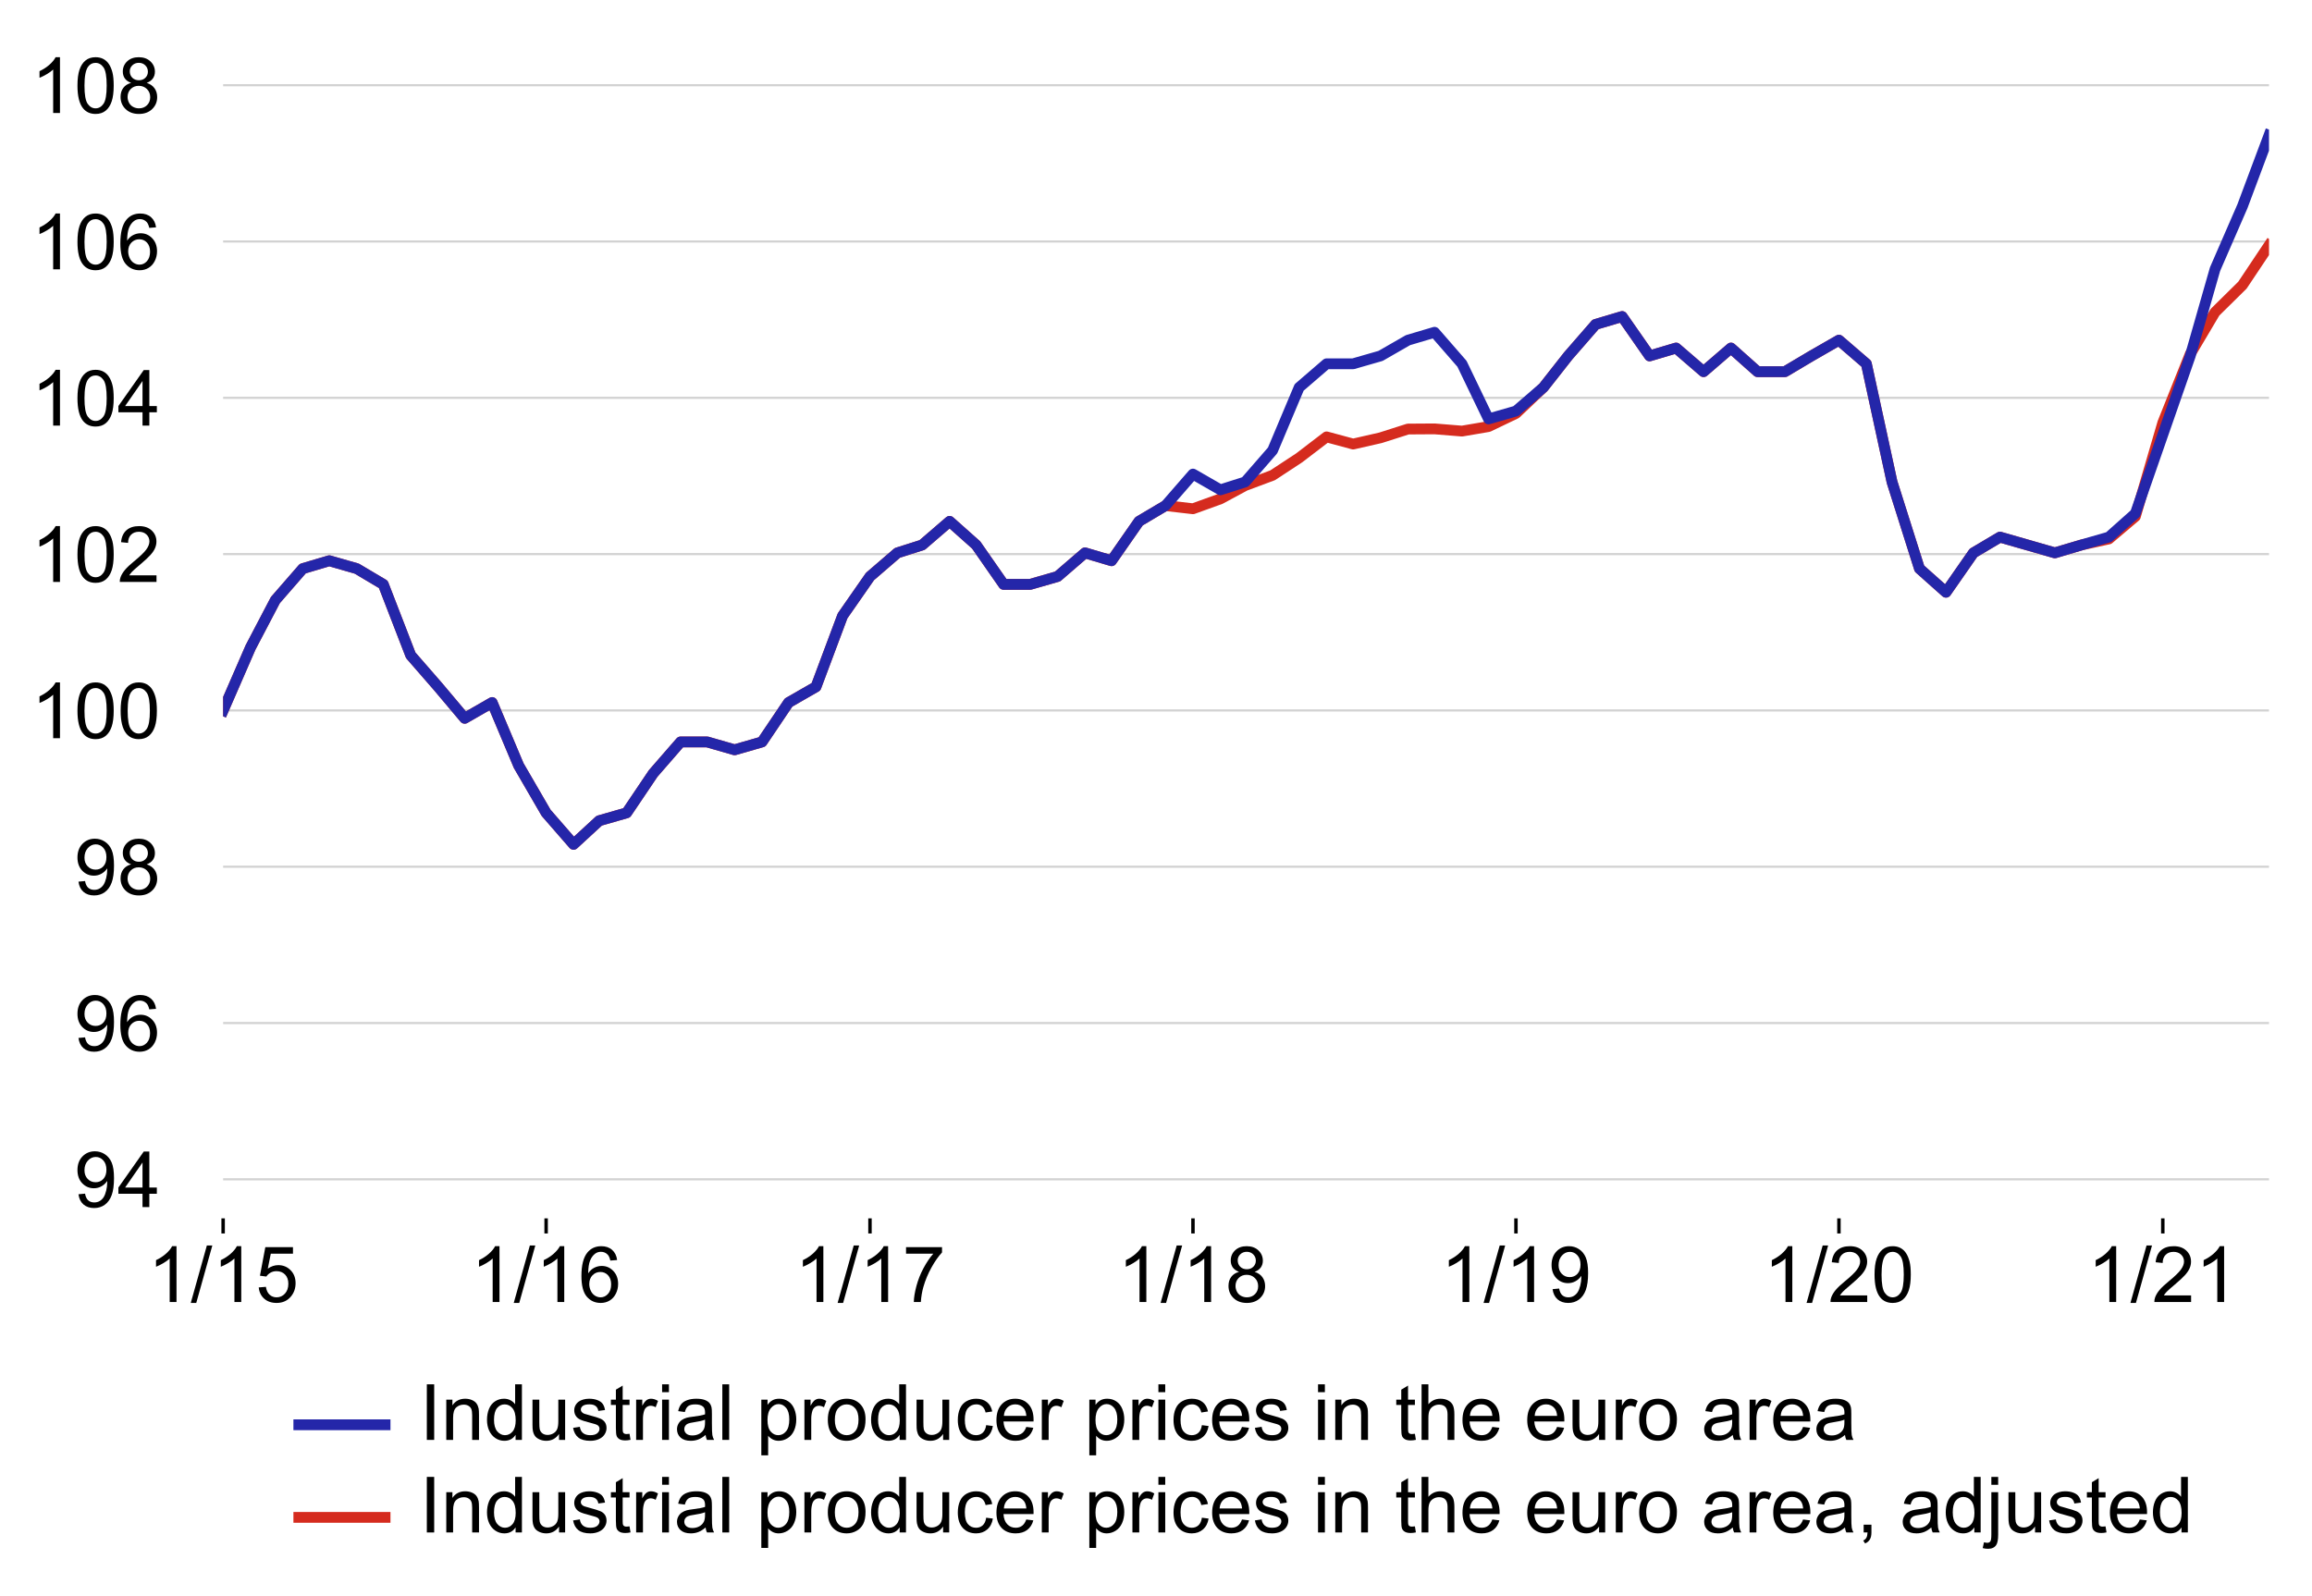 <?xml version="1.0" encoding="utf-8" standalone="no"?>
<!DOCTYPE svg PUBLIC "-//W3C//DTD SVG 1.1//EN"
  "http://www.w3.org/Graphics/SVG/1.1/DTD/svg11.dtd">
<!-- Created with matplotlib (http://matplotlib.org/) -->
<svg height="370pt" version="1.1" viewBox="0 0 536 370" width="536pt" xmlns="http://www.w3.org/2000/svg" xmlns:xlink="http://www.w3.org/1999/xlink">
 <defs>
  <style type="text/css">
*{stroke-linecap:butt;stroke-linejoin:round;}
  </style>
 </defs>
 <g id="figure_1">
  <g id="patch_1">
   <path d="M 0 370.309 
L 536.729 370.309 
L 536.729 0 
L 0 0 
z
" style="fill:none;"/>
  </g>
  <g id="axes_1">
   <g id="patch_2">
    <path d="M 51.729 282.5 
L 526.029 282.5 
L 526.029 10.7 
L 51.729 10.7 
z
" style="fill:none;"/>
   </g>
   <g id="patch_3">
    <path clip-path="url(#p7926219e6d)" d="M 526.029 282.5 
L 73781.377 282.5 
L 73781.377 10.7 
L 526.029 10.7 
z
" style="fill:#e9e9e9;"/>
   </g>
   <g id="matplotlib.axis_1">
    <g id="xtick_1">
     <g id="line2d_1">
      <defs>
       <path d="M 0 0 
L 0 3.5 
" id="m26ec99b1e5" style="stroke:#000000;stroke-width:0.8;"/>
      </defs>
      <g>
       <use style="stroke:#000000;stroke-width:0.8;" x="51.729" xlink:href="#m26ec99b1e5" y="282.5"/>
      </g>
     </g>
     <g id="text_1">
      <!-- 1/15 -->
      <defs>
       <path d="M 37.25 0 
L 28.469 0 
L 28.469 56 
Q 25.297 52.984 20.141 49.953 
Q 14.984 46.922 10.891 45.406 
L 10.891 53.906 
Q 18.266 57.375 23.781 62.297 
Q 29.297 67.234 31.594 71.875 
L 37.25 71.875 
z
" id="ArialMT-31"/>
       <path d="M 0 -1.219 
L 20.75 72.797 
L 27.781 72.797 
L 7.078 -1.219 
z
" id="ArialMT-2f"/>
       <path d="M 4.156 18.75 
L 13.375 19.531 
Q 14.406 12.797 18.141 9.391 
Q 21.875 6 27.156 6 
Q 33.5 6 37.891 10.781 
Q 42.281 15.578 42.281 23.484 
Q 42.281 31 38.062 35.344 
Q 33.844 39.703 27 39.703 
Q 22.75 39.703 19.328 37.766 
Q 15.922 35.844 13.969 32.766 
L 5.719 33.844 
L 12.641 70.609 
L 48.25 70.609 
L 48.25 62.203 
L 19.672 62.203 
L 15.828 42.969 
Q 22.266 47.469 29.344 47.469 
Q 38.719 47.469 45.156 40.969 
Q 51.609 34.469 51.609 24.266 
Q 51.609 14.547 45.953 7.469 
Q 39.062 -1.219 27.156 -1.219 
Q 17.391 -1.219 11.203 4.25 
Q 5.031 9.719 4.156 18.75 
" id="ArialMT-35"/>
      </defs>
      <g transform="translate(34.214 301.884)scale(0.18 -0.18)">
       <use xlink:href="#ArialMT-31"/>
       <use x="55.615" xlink:href="#ArialMT-2f"/>
       <use x="83.398" xlink:href="#ArialMT-31"/>
       <use x="139.014" xlink:href="#ArialMT-35"/>
      </g>
     </g>
    </g>
    <g id="xtick_2">
     <g id="line2d_2">
      <g>
       <use style="stroke:#000000;stroke-width:0.8;" x="276.57" xlink:href="#m26ec99b1e5" y="282.5"/>
      </g>
     </g>
     <g id="text_2">
      <!-- 1/18 -->
      <defs>
       <path d="M 17.672 38.812 
Q 12.203 40.828 9.562 44.531 
Q 6.938 48.25 6.938 53.422 
Q 6.938 61.234 12.547 66.547 
Q 18.172 71.875 27.484 71.875 
Q 36.859 71.875 42.578 66.422 
Q 48.297 60.984 48.297 53.172 
Q 48.297 48.188 45.672 44.5 
Q 43.062 40.828 37.75 38.812 
Q 44.344 36.672 47.781 31.875 
Q 51.219 27.094 51.219 20.453 
Q 51.219 11.281 44.719 5.031 
Q 38.234 -1.219 27.641 -1.219 
Q 17.047 -1.219 10.547 5.047 
Q 4.047 11.328 4.047 20.703 
Q 4.047 27.688 7.594 32.391 
Q 11.141 37.109 17.672 38.812 
M 15.922 53.719 
Q 15.922 48.641 19.188 45.406 
Q 22.469 42.188 27.688 42.188 
Q 32.766 42.188 36.016 45.375 
Q 39.266 48.578 39.266 53.219 
Q 39.266 58.062 35.906 61.359 
Q 32.562 64.656 27.594 64.656 
Q 22.562 64.656 19.234 61.422 
Q 15.922 58.203 15.922 53.719 
M 13.094 20.656 
Q 13.094 16.891 14.875 13.375 
Q 16.656 9.859 20.172 7.922 
Q 23.688 6 27.734 6 
Q 34.031 6 38.125 10.047 
Q 42.234 14.109 42.234 20.359 
Q 42.234 26.703 38.016 30.859 
Q 33.797 35.016 27.438 35.016 
Q 21.234 35.016 17.156 30.906 
Q 13.094 26.812 13.094 20.656 
" id="ArialMT-38"/>
      </defs>
      <g transform="translate(259.055 301.884)scale(0.18 -0.18)">
       <use xlink:href="#ArialMT-31"/>
       <use x="55.615" xlink:href="#ArialMT-2f"/>
       <use x="83.398" xlink:href="#ArialMT-31"/>
       <use x="139.014" xlink:href="#ArialMT-38"/>
      </g>
     </g>
    </g>
    <g id="xtick_3">
     <g id="line2d_3">
      <g>
       <use style="stroke:#000000;stroke-width:0.8;" x="201.692" xlink:href="#m26ec99b1e5" y="282.5"/>
      </g>
     </g>
     <g id="text_3">
      <!-- 1/17 -->
      <defs>
       <path d="M 4.734 62.203 
L 4.734 70.656 
L 51.078 70.656 
L 51.078 63.812 
Q 44.234 56.547 37.516 44.484 
Q 30.812 32.422 27.156 19.672 
Q 24.516 10.688 23.781 0 
L 14.75 0 
Q 14.891 8.453 18.062 20.406 
Q 21.234 32.375 27.172 43.484 
Q 33.109 54.594 39.797 62.203 
z
" id="ArialMT-37"/>
      </defs>
      <g transform="translate(184.177 301.884)scale(0.18 -0.18)">
       <use xlink:href="#ArialMT-31"/>
       <use x="55.615" xlink:href="#ArialMT-2f"/>
       <use x="83.398" xlink:href="#ArialMT-31"/>
       <use x="139.014" xlink:href="#ArialMT-37"/>
      </g>
     </g>
    </g>
    <g id="xtick_4">
     <g id="line2d_4">
      <g>
       <use style="stroke:#000000;stroke-width:0.8;" x="351.449" xlink:href="#m26ec99b1e5" y="282.5"/>
      </g>
     </g>
     <g id="text_4">
      <!-- 1/19 -->
      <defs>
       <path d="M 5.469 16.547 
L 13.922 17.328 
Q 14.984 11.375 18.016 8.688 
Q 21.047 6 25.781 6 
Q 29.828 6 32.875 7.859 
Q 35.938 9.719 37.891 12.812 
Q 39.844 15.922 41.156 21.188 
Q 42.484 26.469 42.484 31.938 
Q 42.484 32.516 42.438 33.688 
Q 39.797 29.5 35.234 26.875 
Q 30.672 24.266 25.344 24.266 
Q 16.453 24.266 10.297 30.703 
Q 4.156 37.156 4.156 47.703 
Q 4.156 58.594 10.578 65.234 
Q 17 71.875 26.656 71.875 
Q 33.641 71.875 39.422 68.109 
Q 45.219 64.359 48.219 57.391 
Q 51.219 50.438 51.219 37.25 
Q 51.219 23.531 48.234 15.406 
Q 45.266 7.281 39.375 3.031 
Q 33.5 -1.219 25.594 -1.219 
Q 17.188 -1.219 11.859 3.438 
Q 6.547 8.109 5.469 16.547 
M 41.453 48.141 
Q 41.453 55.719 37.422 60.156 
Q 33.406 64.594 27.734 64.594 
Q 21.875 64.594 17.531 59.812 
Q 13.188 55.031 13.188 47.406 
Q 13.188 40.578 17.312 36.297 
Q 21.438 32.031 27.484 32.031 
Q 33.594 32.031 37.516 36.297 
Q 41.453 40.578 41.453 48.141 
" id="ArialMT-39"/>
      </defs>
      <g transform="translate(333.934 301.884)scale(0.18 -0.18)">
       <use xlink:href="#ArialMT-31"/>
       <use x="55.615" xlink:href="#ArialMT-2f"/>
       <use x="83.398" xlink:href="#ArialMT-31"/>
       <use x="139.014" xlink:href="#ArialMT-39"/>
      </g>
     </g>
    </g>
    <g id="xtick_5">
     <g id="line2d_5">
      <g>
       <use style="stroke:#000000;stroke-width:0.8;" x="126.608" xlink:href="#m26ec99b1e5" y="282.5"/>
      </g>
     </g>
     <g id="text_5">
      <!-- 1/16 -->
      <defs>
       <path d="M 49.75 54.047 
L 41.016 53.375 
Q 39.844 58.547 37.703 60.891 
Q 34.125 64.656 28.906 64.656 
Q 24.703 64.656 21.531 62.312 
Q 17.391 59.281 14.984 53.469 
Q 12.594 47.656 12.5 36.922 
Q 15.672 41.75 20.266 44.094 
Q 24.859 46.438 29.891 46.438 
Q 38.672 46.438 44.844 39.969 
Q 51.031 33.5 51.031 23.25 
Q 51.031 16.5 48.125 10.719 
Q 45.219 4.938 40.141 1.859 
Q 35.062 -1.219 28.609 -1.219 
Q 17.625 -1.219 10.688 6.859 
Q 3.766 14.938 3.766 33.5 
Q 3.766 54.25 11.422 63.672 
Q 18.109 71.875 29.438 71.875 
Q 37.891 71.875 43.281 67.141 
Q 48.688 62.406 49.75 54.047 
M 13.875 23.188 
Q 13.875 18.656 15.797 14.5 
Q 17.719 10.359 21.188 8.172 
Q 24.656 6 28.469 6 
Q 34.031 6 38.031 10.484 
Q 42.047 14.984 42.047 22.703 
Q 42.047 30.125 38.078 34.391 
Q 34.125 38.672 28.125 38.672 
Q 22.172 38.672 18.016 34.391 
Q 13.875 30.125 13.875 23.188 
" id="ArialMT-36"/>
      </defs>
      <g transform="translate(109.093 301.884)scale(0.18 -0.18)">
       <use xlink:href="#ArialMT-31"/>
       <use x="55.615" xlink:href="#ArialMT-2f"/>
       <use x="83.398" xlink:href="#ArialMT-31"/>
       <use x="139.014" xlink:href="#ArialMT-36"/>
      </g>
     </g>
    </g>
    <g id="xtick_6">
     <g id="line2d_6">
      <g>
       <use style="stroke:#000000;stroke-width:0.8;" x="426.328" xlink:href="#m26ec99b1e5" y="282.5"/>
      </g>
     </g>
     <g id="text_6">
      <!-- 1/20 -->
      <defs>
       <path d="M 50.344 8.453 
L 50.344 0 
L 3.031 0 
Q 2.938 3.172 4.047 6.109 
Q 5.859 10.938 9.828 15.625 
Q 13.812 20.312 21.344 26.469 
Q 33.016 36.031 37.109 41.625 
Q 41.219 47.219 41.219 52.203 
Q 41.219 57.422 37.469 61 
Q 33.734 64.594 27.734 64.594 
Q 21.391 64.594 17.578 60.781 
Q 13.766 56.984 13.719 50.25 
L 4.688 51.172 
Q 5.609 61.281 11.656 66.578 
Q 17.719 71.875 27.938 71.875 
Q 38.234 71.875 44.234 66.156 
Q 50.25 60.453 50.25 52 
Q 50.25 47.703 48.484 43.547 
Q 46.734 39.406 42.656 34.812 
Q 38.578 30.219 29.109 22.219 
Q 21.188 15.578 18.938 13.203 
Q 16.703 10.844 15.234 8.453 
z
" id="ArialMT-32"/>
       <path d="M 4.156 35.297 
Q 4.156 48 6.766 55.734 
Q 9.375 63.484 14.516 67.672 
Q 19.672 71.875 27.484 71.875 
Q 33.25 71.875 37.594 69.547 
Q 41.938 67.234 44.766 62.859 
Q 47.609 58.5 49.219 52.219 
Q 50.828 45.953 50.828 35.297 
Q 50.828 22.703 48.234 14.969 
Q 45.656 7.234 40.5 3 
Q 35.359 -1.219 27.484 -1.219 
Q 17.141 -1.219 11.234 6.203 
Q 4.156 15.141 4.156 35.297 
M 13.188 35.297 
Q 13.188 17.672 17.312 11.828 
Q 21.438 6 27.484 6 
Q 33.547 6 37.672 11.859 
Q 41.797 17.719 41.797 35.297 
Q 41.797 52.984 37.672 58.781 
Q 33.547 64.594 27.391 64.594 
Q 21.344 64.594 17.719 59.469 
Q 13.188 52.938 13.188 35.297 
" id="ArialMT-30"/>
      </defs>
      <g transform="translate(408.813 301.884)scale(0.18 -0.18)">
       <use xlink:href="#ArialMT-31"/>
       <use x="55.615" xlink:href="#ArialMT-2f"/>
       <use x="83.398" xlink:href="#ArialMT-32"/>
       <use x="139.014" xlink:href="#ArialMT-30"/>
      </g>
     </g>
    </g>
    <g id="xtick_7">
     <g id="line2d_7">
      <g>
       <use style="stroke:#000000;stroke-width:0.8;" x="501.411" xlink:href="#m26ec99b1e5" y="282.5"/>
      </g>
     </g>
     <g id="text_7">
      <!-- 1/21 -->
      <g transform="translate(483.897 301.884)scale(0.18 -0.18)">
       <use xlink:href="#ArialMT-31"/>
       <use x="55.615" xlink:href="#ArialMT-2f"/>
       <use x="83.398" xlink:href="#ArialMT-32"/>
       <use x="139.014" xlink:href="#ArialMT-31"/>
      </g>
     </g>
    </g>
   </g>
   <g id="matplotlib.axis_2">
    <g id="ytick_1">
     <g id="text_8">
      <!-- 94 -->
      <defs>
       <path d="M 32.328 0 
L 32.328 17.141 
L 1.266 17.141 
L 1.266 25.203 
L 33.938 71.578 
L 41.109 71.578 
L 41.109 25.203 
L 50.781 25.203 
L 50.781 17.141 
L 41.109 17.141 
L 41.109 0 
z
M 32.328 25.203 
L 32.328 57.469 
L 9.906 25.203 
z
" id="ArialMT-34"/>
      </defs>
      <g transform="translate(17.21 279.882)scale(0.18 -0.18)">
       <use xlink:href="#ArialMT-39"/>
       <use x="55.615" xlink:href="#ArialMT-34"/>
      </g>
     </g>
    </g>
    <g id="ytick_2">
     <g id="text_9">
      <!-- 96 -->
      <g transform="translate(17.21 243.642)scale(0.18 -0.18)">
       <use xlink:href="#ArialMT-39"/>
       <use x="55.615" xlink:href="#ArialMT-36"/>
      </g>
     </g>
    </g>
    <g id="ytick_3">
     <g id="text_10">
      <!-- 98 -->
      <g transform="translate(17.21 207.402)scale(0.18 -0.18)">
       <use xlink:href="#ArialMT-39"/>
       <use x="55.615" xlink:href="#ArialMT-38"/>
      </g>
     </g>
    </g>
    <g id="ytick_4">
     <g id="text_11">
      <!-- 100 -->
      <g transform="translate(7.2 171.162)scale(0.18 -0.18)">
       <use xlink:href="#ArialMT-31"/>
       <use x="55.615" xlink:href="#ArialMT-30"/>
       <use x="111.23" xlink:href="#ArialMT-30"/>
      </g>
     </g>
    </g>
    <g id="ytick_5">
     <g id="text_12">
      <!-- 102 -->
      <g transform="translate(7.2 134.922)scale(0.18 -0.18)">
       <use xlink:href="#ArialMT-31"/>
       <use x="55.615" xlink:href="#ArialMT-30"/>
       <use x="111.23" xlink:href="#ArialMT-32"/>
      </g>
     </g>
    </g>
    <g id="ytick_6">
     <g id="text_13">
      <!-- 104 -->
      <g transform="translate(7.2 98.682)scale(0.18 -0.18)">
       <use xlink:href="#ArialMT-31"/>
       <use x="55.615" xlink:href="#ArialMT-30"/>
       <use x="111.23" xlink:href="#ArialMT-34"/>
      </g>
     </g>
    </g>
    <g id="ytick_7">
     <g id="text_14">
      <!-- 106 -->
      <g transform="translate(7.2 62.442)scale(0.18 -0.18)">
       <use xlink:href="#ArialMT-31"/>
       <use x="55.615" xlink:href="#ArialMT-30"/>
       <use x="111.23" xlink:href="#ArialMT-36"/>
      </g>
     </g>
    </g>
    <g id="ytick_8">
     <g id="text_15">
      <!-- 108 -->
      <g transform="translate(7.2 26.202)scale(0.18 -0.18)">
       <use xlink:href="#ArialMT-31"/>
       <use x="55.615" xlink:href="#ArialMT-30"/>
       <use x="111.23" xlink:href="#ArialMT-38"/>
      </g>
     </g>
    </g>
   </g>
   <g id="line2d_8">
    <path clip-path="url(#p7926219e6d)" d="M 51.729 273.44 
L 526.029 273.44 
" style="fill:none;stroke:#d2d2d2;stroke-linecap:square;stroke-width:0.5;"/>
   </g>
   <g id="line2d_9">
    <path clip-path="url(#p7926219e6d)" d="M 51.729 237.2 
L 526.029 237.2 
" style="fill:none;stroke:#d2d2d2;stroke-linecap:square;stroke-width:0.5;"/>
   </g>
   <g id="line2d_10">
    <path clip-path="url(#p7926219e6d)" d="M 51.729 200.96 
L 526.029 200.96 
" style="fill:none;stroke:#d2d2d2;stroke-linecap:square;stroke-width:0.5;"/>
   </g>
   <g id="line2d_11">
    <path clip-path="url(#p7926219e6d)" d="M 51.729 164.72 
L 526.029 164.72 
" style="fill:none;stroke:#d2d2d2;stroke-linecap:square;stroke-width:0.5;"/>
   </g>
   <g id="legend_1">
    <g id="patch_4">
     <path d="M 67.275 363.109 
L 510.483 363.109 
Q 512.483 363.109 512.483 361.109 
L 512.483 318.975 
Q 512.483 316.975 510.483 316.975 
L 67.275 316.975 
Q 65.275 316.975 65.275 318.975 
L 65.275 361.109 
Q 65.275 363.109 67.275 363.109 
z
" style="fill:none;opacity:0.8;"/>
    </g>
    <g id="line2d_12">
     <path d="M 69.275 330.359 
L 89.275 330.359 
" style="fill:none;stroke:#2426a9;stroke-linecap:square;stroke-width:2.5;"/>
    </g>
    <g id="line2d_13"/>
    <g id="text_16">
     <!-- Industrial producer prices in the euro area -->
     <defs>
      <path d="M 9.328 0 
L 9.328 71.578 
L 18.797 71.578 
L 18.797 0 
z
" id="ArialMT-49"/>
      <path d="M 6.594 0 
L 6.594 51.859 
L 14.5 51.859 
L 14.5 44.484 
Q 20.219 53.031 31 53.031 
Q 35.688 53.031 39.625 51.344 
Q 43.562 49.656 45.516 46.922 
Q 47.469 44.188 48.25 40.438 
Q 48.734 37.984 48.734 31.891 
L 48.734 0 
L 39.938 0 
L 39.938 31.547 
Q 39.938 36.922 38.906 39.578 
Q 37.891 42.234 35.281 43.812 
Q 32.672 45.406 29.156 45.406 
Q 23.531 45.406 19.453 41.844 
Q 15.375 38.281 15.375 28.328 
L 15.375 0 
z
" id="ArialMT-6e"/>
      <path d="M 40.234 0 
L 40.234 6.547 
Q 35.297 -1.172 25.734 -1.172 
Q 19.531 -1.172 14.328 2.25 
Q 9.125 5.672 6.266 11.797 
Q 3.422 17.922 3.422 25.875 
Q 3.422 33.641 6 39.969 
Q 8.594 46.297 13.766 49.656 
Q 18.953 53.031 25.344 53.031 
Q 30.031 53.031 33.688 51.047 
Q 37.359 49.078 39.656 45.906 
L 39.656 71.578 
L 48.391 71.578 
L 48.391 0 
z
M 12.453 25.875 
Q 12.453 15.922 16.641 10.984 
Q 20.844 6.062 26.562 6.062 
Q 32.328 6.062 36.344 10.766 
Q 40.375 15.484 40.375 25.141 
Q 40.375 35.797 36.266 40.766 
Q 32.172 45.75 26.172 45.75 
Q 20.312 45.75 16.375 40.969 
Q 12.453 36.188 12.453 25.875 
" id="ArialMT-64"/>
      <path d="M 40.578 0 
L 40.578 7.625 
Q 34.516 -1.172 24.125 -1.172 
Q 19.531 -1.172 15.547 0.578 
Q 11.578 2.344 9.641 5 
Q 7.719 7.672 6.938 11.531 
Q 6.391 14.109 6.391 19.734 
L 6.391 51.859 
L 15.188 51.859 
L 15.188 23.094 
Q 15.188 16.219 15.719 13.812 
Q 16.547 10.359 19.234 8.375 
Q 21.922 6.391 25.875 6.391 
Q 29.828 6.391 33.297 8.422 
Q 36.766 10.453 38.203 13.938 
Q 39.656 17.438 39.656 24.078 
L 39.656 51.859 
L 48.438 51.859 
L 48.438 0 
z
" id="ArialMT-75"/>
      <path d="M 3.078 15.484 
L 11.766 16.844 
Q 12.5 11.625 15.844 8.844 
Q 19.188 6.062 25.203 6.062 
Q 31.25 6.062 34.172 8.516 
Q 37.109 10.984 37.109 14.312 
Q 37.109 17.281 34.516 19 
Q 32.719 20.172 25.531 21.969 
Q 15.875 24.422 12.141 26.203 
Q 8.406 27.984 6.469 31.125 
Q 4.547 34.281 4.547 38.094 
Q 4.547 41.547 6.125 44.5 
Q 7.719 47.469 10.453 49.422 
Q 12.5 50.922 16.031 51.969 
Q 19.578 53.031 23.641 53.031 
Q 29.734 53.031 34.344 51.266 
Q 38.969 49.516 41.156 46.5 
Q 43.359 43.5 44.188 38.484 
L 35.594 37.312 
Q 35.016 41.312 32.203 43.547 
Q 29.391 45.797 24.266 45.797 
Q 18.219 45.797 15.625 43.797 
Q 13.031 41.797 13.031 39.109 
Q 13.031 37.406 14.109 36.031 
Q 15.188 34.625 17.484 33.688 
Q 18.797 33.203 25.25 31.453 
Q 34.578 28.953 38.25 27.359 
Q 41.938 25.781 44.031 22.75 
Q 46.141 19.734 46.141 15.234 
Q 46.141 10.844 43.578 6.953 
Q 41.016 3.078 36.172 0.953 
Q 31.344 -1.172 25.25 -1.172 
Q 15.141 -1.172 9.844 3.031 
Q 4.547 7.234 3.078 15.484 
" id="ArialMT-73"/>
      <path d="M 25.781 7.859 
L 27.047 0.094 
Q 23.344 -0.688 20.406 -0.688 
Q 15.625 -0.688 12.984 0.828 
Q 10.359 2.344 9.281 4.812 
Q 8.203 7.281 8.203 15.188 
L 8.203 45.016 
L 1.766 45.016 
L 1.766 51.859 
L 8.203 51.859 
L 8.203 64.703 
L 16.938 69.969 
L 16.938 51.859 
L 25.781 51.859 
L 25.781 45.016 
L 16.938 45.016 
L 16.938 14.703 
Q 16.938 10.938 17.406 9.859 
Q 17.875 8.797 18.922 8.156 
Q 19.969 7.516 21.922 7.516 
Q 23.391 7.516 25.781 7.859 
" id="ArialMT-74"/>
      <path d="M 6.5 0 
L 6.5 51.859 
L 14.406 51.859 
L 14.406 44 
Q 17.438 49.516 20 51.266 
Q 22.562 53.031 25.641 53.031 
Q 30.078 53.031 34.672 50.203 
L 31.641 42.047 
Q 28.422 43.953 25.203 43.953 
Q 22.312 43.953 20.016 42.219 
Q 17.719 40.484 16.75 37.406 
Q 15.281 32.719 15.281 27.156 
L 15.281 0 
z
" id="ArialMT-72"/>
      <path d="M 6.641 61.469 
L 6.641 71.578 
L 15.438 71.578 
L 15.438 61.469 
z
M 6.641 0 
L 6.641 51.859 
L 15.438 51.859 
L 15.438 0 
z
" id="ArialMT-69"/>
      <path d="M 40.438 6.391 
Q 35.547 2.25 31.031 0.531 
Q 26.516 -1.172 21.344 -1.172 
Q 12.797 -1.172 8.203 3 
Q 3.609 7.172 3.609 13.672 
Q 3.609 17.484 5.344 20.625 
Q 7.078 23.781 9.891 25.688 
Q 12.703 27.594 16.219 28.562 
Q 18.797 29.25 24.031 29.891 
Q 34.672 31.156 39.703 32.906 
Q 39.75 34.719 39.75 35.203 
Q 39.75 40.578 37.25 42.781 
Q 33.891 45.75 27.25 45.75 
Q 21.047 45.75 18.094 43.578 
Q 15.141 41.406 13.719 35.891 
L 5.125 37.062 
Q 6.297 42.578 8.984 45.969 
Q 11.672 49.359 16.75 51.188 
Q 21.828 53.031 28.516 53.031 
Q 35.156 53.031 39.297 51.469 
Q 43.453 49.906 45.406 47.531 
Q 47.359 45.172 48.141 41.547 
Q 48.578 39.312 48.578 33.453 
L 48.578 21.734 
Q 48.578 9.469 49.141 6.219 
Q 49.703 2.984 51.375 0 
L 42.188 0 
Q 40.828 2.734 40.438 6.391 
M 39.703 26.031 
Q 34.906 24.078 25.344 22.703 
Q 19.922 21.922 17.672 20.938 
Q 15.438 19.969 14.203 18.094 
Q 12.984 16.219 12.984 13.922 
Q 12.984 10.406 15.641 8.062 
Q 18.312 5.719 23.438 5.719 
Q 28.516 5.719 32.469 7.938 
Q 36.422 10.156 38.281 14.016 
Q 39.703 17 39.703 22.797 
z
" id="ArialMT-61"/>
      <path d="M 6.391 0 
L 6.391 71.578 
L 15.188 71.578 
L 15.188 0 
z
" id="ArialMT-6c"/>
      <path id="ArialMT-20"/>
      <path d="M 6.594 -19.875 
L 6.594 51.859 
L 14.594 51.859 
L 14.594 45.125 
Q 17.438 49.078 21 51.047 
Q 24.562 53.031 29.641 53.031 
Q 36.281 53.031 41.359 49.609 
Q 46.438 46.188 49.016 39.953 
Q 51.609 33.734 51.609 26.312 
Q 51.609 18.359 48.75 11.984 
Q 45.906 5.609 40.453 2.219 
Q 35.016 -1.172 29 -1.172 
Q 24.609 -1.172 21.109 0.688 
Q 17.625 2.547 15.375 5.375 
L 15.375 -19.875 
z
M 14.547 25.641 
Q 14.547 15.625 18.594 10.844 
Q 22.656 6.062 28.422 6.062 
Q 34.281 6.062 38.453 11.016 
Q 42.625 15.969 42.625 26.375 
Q 42.625 36.281 38.547 41.203 
Q 34.469 46.141 28.812 46.141 
Q 23.188 46.141 18.859 40.891 
Q 14.547 35.641 14.547 25.641 
" id="ArialMT-70"/>
      <path d="M 3.328 25.922 
Q 3.328 40.328 11.328 47.266 
Q 18.016 53.031 27.641 53.031 
Q 38.328 53.031 45.109 46.016 
Q 51.906 39.016 51.906 26.656 
Q 51.906 16.656 48.906 10.906 
Q 45.906 5.172 40.156 2 
Q 34.422 -1.172 27.641 -1.172 
Q 16.75 -1.172 10.031 5.812 
Q 3.328 12.797 3.328 25.922 
M 12.359 25.922 
Q 12.359 15.969 16.703 11.016 
Q 21.047 6.062 27.641 6.062 
Q 34.188 6.062 38.531 11.031 
Q 42.875 16.016 42.875 26.219 
Q 42.875 35.844 38.5 40.797 
Q 34.125 45.75 27.641 45.75 
Q 21.047 45.75 16.703 40.812 
Q 12.359 35.891 12.359 25.922 
" id="ArialMT-6f"/>
      <path d="M 40.438 19 
L 49.078 17.875 
Q 47.656 8.938 41.812 3.875 
Q 35.984 -1.172 27.484 -1.172 
Q 16.844 -1.172 10.375 5.781 
Q 3.906 12.75 3.906 25.734 
Q 3.906 34.125 6.688 40.422 
Q 9.469 46.734 15.156 49.875 
Q 20.844 53.031 27.547 53.031 
Q 35.984 53.031 41.359 48.75 
Q 46.734 44.484 48.25 36.625 
L 39.703 35.297 
Q 38.484 40.531 35.375 43.156 
Q 32.281 45.797 27.875 45.797 
Q 21.234 45.797 17.078 41.031 
Q 12.938 36.281 12.938 25.984 
Q 12.938 15.531 16.938 10.797 
Q 20.953 6.062 27.391 6.062 
Q 32.562 6.062 36.031 9.234 
Q 39.5 12.406 40.438 19 
" id="ArialMT-63"/>
      <path d="M 42.094 16.703 
L 51.172 15.578 
Q 49.031 7.625 43.219 3.219 
Q 37.406 -1.172 28.375 -1.172 
Q 17 -1.172 10.328 5.828 
Q 3.656 12.844 3.656 25.484 
Q 3.656 38.578 10.391 45.797 
Q 17.141 53.031 27.875 53.031 
Q 38.281 53.031 44.875 45.953 
Q 51.469 38.875 51.469 26.031 
Q 51.469 25.25 51.422 23.688 
L 12.75 23.688 
Q 13.234 15.141 17.578 10.594 
Q 21.922 6.062 28.422 6.062 
Q 33.25 6.062 36.672 8.594 
Q 40.094 11.141 42.094 16.703 
M 13.234 30.906 
L 42.188 30.906 
Q 41.609 37.453 38.875 40.719 
Q 34.672 45.797 27.984 45.797 
Q 21.922 45.797 17.797 41.75 
Q 13.672 37.703 13.234 30.906 
" id="ArialMT-65"/>
      <path d="M 6.594 0 
L 6.594 71.578 
L 15.375 71.578 
L 15.375 45.906 
Q 21.531 53.031 30.906 53.031 
Q 36.672 53.031 40.922 50.75 
Q 45.172 48.484 47 44.484 
Q 48.828 40.484 48.828 32.859 
L 48.828 0 
L 40.047 0 
L 40.047 32.859 
Q 40.047 39.453 37.188 42.453 
Q 34.328 45.453 29.109 45.453 
Q 25.203 45.453 21.75 43.422 
Q 18.312 41.406 16.844 37.938 
Q 15.375 34.469 15.375 28.375 
L 15.375 0 
z
" id="ArialMT-68"/>
     </defs>
     <g transform="translate(97.275 333.859)scale(0.18 -0.18)">
      <use xlink:href="#ArialMT-49"/>
      <use x="27.783" xlink:href="#ArialMT-6e"/>
      <use x="83.398" xlink:href="#ArialMT-64"/>
      <use x="139.014" xlink:href="#ArialMT-75"/>
      <use x="194.629" xlink:href="#ArialMT-73"/>
      <use x="244.629" xlink:href="#ArialMT-74"/>
      <use x="272.412" xlink:href="#ArialMT-72"/>
      <use x="305.713" xlink:href="#ArialMT-69"/>
      <use x="327.93" xlink:href="#ArialMT-61"/>
      <use x="383.545" xlink:href="#ArialMT-6c"/>
      <use x="405.762" xlink:href="#ArialMT-20"/>
      <use x="433.545" xlink:href="#ArialMT-70"/>
      <use x="489.16" xlink:href="#ArialMT-72"/>
      <use x="522.461" xlink:href="#ArialMT-6f"/>
      <use x="578.076" xlink:href="#ArialMT-64"/>
      <use x="633.691" xlink:href="#ArialMT-75"/>
      <use x="689.307" xlink:href="#ArialMT-63"/>
      <use x="739.307" xlink:href="#ArialMT-65"/>
      <use x="794.922" xlink:href="#ArialMT-72"/>
      <use x="828.223" xlink:href="#ArialMT-20"/>
      <use x="856.006" xlink:href="#ArialMT-70"/>
      <use x="911.621" xlink:href="#ArialMT-72"/>
      <use x="944.922" xlink:href="#ArialMT-69"/>
      <use x="967.139" xlink:href="#ArialMT-63"/>
      <use x="1017.139" xlink:href="#ArialMT-65"/>
      <use x="1072.754" xlink:href="#ArialMT-73"/>
      <use x="1122.754" xlink:href="#ArialMT-20"/>
      <use x="1150.537" xlink:href="#ArialMT-69"/>
      <use x="1172.754" xlink:href="#ArialMT-6e"/>
      <use x="1228.369" xlink:href="#ArialMT-20"/>
      <use x="1256.152" xlink:href="#ArialMT-74"/>
      <use x="1283.936" xlink:href="#ArialMT-68"/>
      <use x="1339.551" xlink:href="#ArialMT-65"/>
      <use x="1395.166" xlink:href="#ArialMT-20"/>
      <use x="1422.949" xlink:href="#ArialMT-65"/>
      <use x="1478.564" xlink:href="#ArialMT-75"/>
      <use x="1534.18" xlink:href="#ArialMT-72"/>
      <use x="1567.48" xlink:href="#ArialMT-6f"/>
      <use x="1623.096" xlink:href="#ArialMT-20"/>
      <use x="1650.879" xlink:href="#ArialMT-61"/>
      <use x="1706.494" xlink:href="#ArialMT-72"/>
      <use x="1739.795" xlink:href="#ArialMT-65"/>
      <use x="1795.41" xlink:href="#ArialMT-61"/>
     </g>
    </g>
    <g id="line2d_14">
     <path d="M 69.275 351.821 
L 89.275 351.821 
" style="fill:none;stroke:#d52b1e;stroke-linecap:square;stroke-width:2.5;"/>
    </g>
    <g id="line2d_15"/>
    <g id="text_17">
     <!-- Industrial producer prices in the euro area, adjusted -->
     <defs>
      <path d="M 8.891 0 
L 8.891 10.016 
L 18.891 10.016 
L 18.891 0 
Q 18.891 -5.516 16.938 -8.906 
Q 14.984 -12.312 10.75 -14.156 
L 8.297 -10.406 
Q 11.078 -9.188 12.391 -6.812 
Q 13.719 -4.438 13.875 0 
z
" id="ArialMT-2c"/>
      <path d="M 6.547 61.375 
L 6.547 71.578 
L 15.328 71.578 
L 15.328 61.375 
z
M -4.594 -20.125 
L -2.938 -12.641 
Q -0.297 -13.328 1.219 -13.328 
Q 3.906 -13.328 5.219 -11.547 
Q 6.547 -9.766 6.547 -2.641 
L 6.547 51.859 
L 15.328 51.859 
L 15.328 -2.828 
Q 15.328 -12.406 12.844 -16.156 
Q 9.672 -21.047 2.297 -21.047 
Q -1.266 -21.047 -4.594 -20.125 
" id="ArialMT-6a"/>
     </defs>
     <g transform="translate(97.275 355.321)scale(0.18 -0.18)">
      <use xlink:href="#ArialMT-49"/>
      <use x="27.783" xlink:href="#ArialMT-6e"/>
      <use x="83.398" xlink:href="#ArialMT-64"/>
      <use x="139.014" xlink:href="#ArialMT-75"/>
      <use x="194.629" xlink:href="#ArialMT-73"/>
      <use x="244.629" xlink:href="#ArialMT-74"/>
      <use x="272.412" xlink:href="#ArialMT-72"/>
      <use x="305.713" xlink:href="#ArialMT-69"/>
      <use x="327.93" xlink:href="#ArialMT-61"/>
      <use x="383.545" xlink:href="#ArialMT-6c"/>
      <use x="405.762" xlink:href="#ArialMT-20"/>
      <use x="433.545" xlink:href="#ArialMT-70"/>
      <use x="489.16" xlink:href="#ArialMT-72"/>
      <use x="522.461" xlink:href="#ArialMT-6f"/>
      <use x="578.076" xlink:href="#ArialMT-64"/>
      <use x="633.691" xlink:href="#ArialMT-75"/>
      <use x="689.307" xlink:href="#ArialMT-63"/>
      <use x="739.307" xlink:href="#ArialMT-65"/>
      <use x="794.922" xlink:href="#ArialMT-72"/>
      <use x="828.223" xlink:href="#ArialMT-20"/>
      <use x="856.006" xlink:href="#ArialMT-70"/>
      <use x="911.621" xlink:href="#ArialMT-72"/>
      <use x="944.922" xlink:href="#ArialMT-69"/>
      <use x="967.139" xlink:href="#ArialMT-63"/>
      <use x="1017.139" xlink:href="#ArialMT-65"/>
      <use x="1072.754" xlink:href="#ArialMT-73"/>
      <use x="1122.754" xlink:href="#ArialMT-20"/>
      <use x="1150.537" xlink:href="#ArialMT-69"/>
      <use x="1172.754" xlink:href="#ArialMT-6e"/>
      <use x="1228.369" xlink:href="#ArialMT-20"/>
      <use x="1256.152" xlink:href="#ArialMT-74"/>
      <use x="1283.936" xlink:href="#ArialMT-68"/>
      <use x="1339.551" xlink:href="#ArialMT-65"/>
      <use x="1395.166" xlink:href="#ArialMT-20"/>
      <use x="1422.949" xlink:href="#ArialMT-65"/>
      <use x="1478.564" xlink:href="#ArialMT-75"/>
      <use x="1534.18" xlink:href="#ArialMT-72"/>
      <use x="1567.48" xlink:href="#ArialMT-6f"/>
      <use x="1623.096" xlink:href="#ArialMT-20"/>
      <use x="1650.879" xlink:href="#ArialMT-61"/>
      <use x="1706.494" xlink:href="#ArialMT-72"/>
      <use x="1739.795" xlink:href="#ArialMT-65"/>
      <use x="1795.41" xlink:href="#ArialMT-61"/>
      <use x="1851.025" xlink:href="#ArialMT-2c"/>
      <use x="1878.809" xlink:href="#ArialMT-20"/>
      <use x="1906.592" xlink:href="#ArialMT-61"/>
      <use x="1962.207" xlink:href="#ArialMT-64"/>
      <use x="2017.822" xlink:href="#ArialMT-6a"/>
      <use x="2040.039" xlink:href="#ArialMT-75"/>
      <use x="2095.654" xlink:href="#ArialMT-73"/>
      <use x="2145.654" xlink:href="#ArialMT-74"/>
      <use x="2173.438" xlink:href="#ArialMT-65"/>
      <use x="2229.053" xlink:href="#ArialMT-64"/>
     </g>
    </g>
   </g>
   <g id="line2d_16">
    <path clip-path="url(#p7926219e6d)" d="M 51.729 128.48 
L 526.029 128.48 
" style="fill:none;stroke:#d2d2d2;stroke-linecap:square;stroke-width:0.5;"/>
   </g>
   <g id="line2d_17">
    <path clip-path="url(#p7926219e6d)" d="M 51.729 92.24 
L 526.029 92.24 
" style="fill:none;stroke:#d2d2d2;stroke-linecap:square;stroke-width:0.5;"/>
   </g>
   <g id="line2d_18">
    <path clip-path="url(#p7926219e6d)" d="M 51.729 56 
L 526.029 56 
" style="fill:none;stroke:#d2d2d2;stroke-linecap:square;stroke-width:0.5;"/>
   </g>
   <g id="line2d_19">
    <path clip-path="url(#p7926219e6d)" d="M 51.729 19.76 
L 526.029 19.76 
" style="fill:none;stroke:#d2d2d2;stroke-linecap:square;stroke-width:0.5;"/>
   </g>
   <g id="line2d_20">
    <path clip-path="url(#p7926219e6d)" d="M 51.729 164.72 
L 58.089 150.107 
L 63.833 139.147 
L 70.192 131.841 
L 76.347 130.014 
L 82.706 131.841 
L 88.861 135.494 
L 95.22 151.934 
L 101.58 159.24 
L 107.734 166.547 
L 114.094 162.893 
L 120.248 177.506 
L 126.608 188.466 
L 132.967 195.772 
L 138.917 190.293 
L 145.276 188.466 
L 151.431 179.333 
L 157.79 172.026 
L 163.945 172.026 
L 170.304 173.853 
L 176.664 172.026 
L 182.818 162.893 
L 189.178 159.24 
L 195.332 142.801 
L 201.692 133.668 
L 208.051 128.188 
L 213.795 126.361 
L 220.155 120.881 
L 226.309 126.361 
L 232.669 135.494 
L 238.823 135.494 
L 245.183 133.668 
L 251.542 128.188 
L 257.697 130.014 
L 264.056 120.881 
L 270.211 117.228 
L 276.57 117.964 
L 282.93 115.669 
L 288.674 112.575 
L 295.033 110.206 
L 301.188 106.163 
L 307.547 101.297 
L 313.702 102.958 
L 320.061 101.508 
L 326.421 99.479 
L 332.575 99.439 
L 338.935 99.955 
L 345.089 98.907 
L 351.449 95.86 
L 357.808 89.829 
L 363.553 82.522 
L 369.912 75.216 
L 376.067 73.389 
L 382.426 82.522 
L 388.581 80.696 
L 394.94 86.176 
L 401.3 80.696 
L 407.454 86.176 
L 413.814 86.176 
L 419.968 82.522 
L 426.328 78.869 
L 432.687 84.349 
L 438.636 111.748 
L 444.996 131.841 
L 451.15 137.321 
L 457.51 128.188 
L 463.664 124.535 
L 470.024 126.361 
L 476.383 128.188 
L 482.538 126.361 
L 488.897 124.963 
L 495.052 119.751 
L 501.411 98.011 
L 507.771 82.088 
L 513.515 72.39 
L 519.875 66.118 
L 526.029 56.898 
" style="fill:none;stroke:#d52b1e;stroke-linecap:square;stroke-width:2.5;"/>
   </g>
   <g id="line2d_21">
    <path clip-path="url(#p7926219e6d)" d="M 51.729 164.72 
L 58.089 150.107 
L 63.833 139.147 
L 70.192 131.841 
L 76.347 130.014 
L 82.706 131.841 
L 88.861 135.494 
L 95.22 151.934 
L 101.58 159.24 
L 107.734 166.547 
L 114.094 162.893 
L 120.248 177.506 
L 126.608 188.466 
L 132.967 195.772 
L 138.917 190.293 
L 145.276 188.466 
L 151.431 179.333 
L 157.79 172.026 
L 163.945 172.026 
L 170.304 173.853 
L 176.664 172.026 
L 182.818 162.893 
L 189.178 159.24 
L 195.332 142.801 
L 201.692 133.668 
L 208.051 128.188 
L 213.795 126.361 
L 220.155 120.881 
L 226.309 126.361 
L 232.669 135.494 
L 238.823 135.494 
L 245.183 133.668 
L 251.542 128.188 
L 257.697 130.014 
L 264.056 120.881 
L 270.211 117.228 
L 276.57 109.922 
L 282.93 113.575 
L 288.674 111.748 
L 295.033 104.442 
L 301.188 89.829 
L 307.547 84.349 
L 313.702 84.349 
L 320.061 82.522 
L 326.421 78.869 
L 332.575 77.043 
L 338.935 84.349 
L 345.089 97.135 
L 351.449 95.309 
L 357.808 89.829 
L 363.553 82.522 
L 369.912 75.216 
L 376.067 73.389 
L 382.426 82.522 
L 388.581 80.696 
L 394.94 86.176 
L 401.3 80.696 
L 407.454 86.176 
L 413.814 86.176 
L 419.968 82.522 
L 426.328 78.869 
L 432.687 84.349 
L 438.636 111.748 
L 444.996 131.841 
L 451.15 137.321 
L 457.51 128.188 
L 463.664 124.535 
L 470.024 126.361 
L 476.383 128.188 
L 482.538 126.361 
L 488.897 124.535 
L 495.052 119.055 
L 501.411 100.789 
L 507.771 82.522 
L 513.515 62.43 
L 519.875 47.817 
L 526.029 31.377 
" style="fill:none;stroke:#2426a9;stroke-linecap:square;stroke-width:2.5;"/>
   </g>
  </g>
 </g>
 <defs>
  <clipPath id="p7926219e6d">
   <rect height="271.8" width="474.3" x="51.729" y="10.7"/>
  </clipPath>
 </defs>
</svg>
